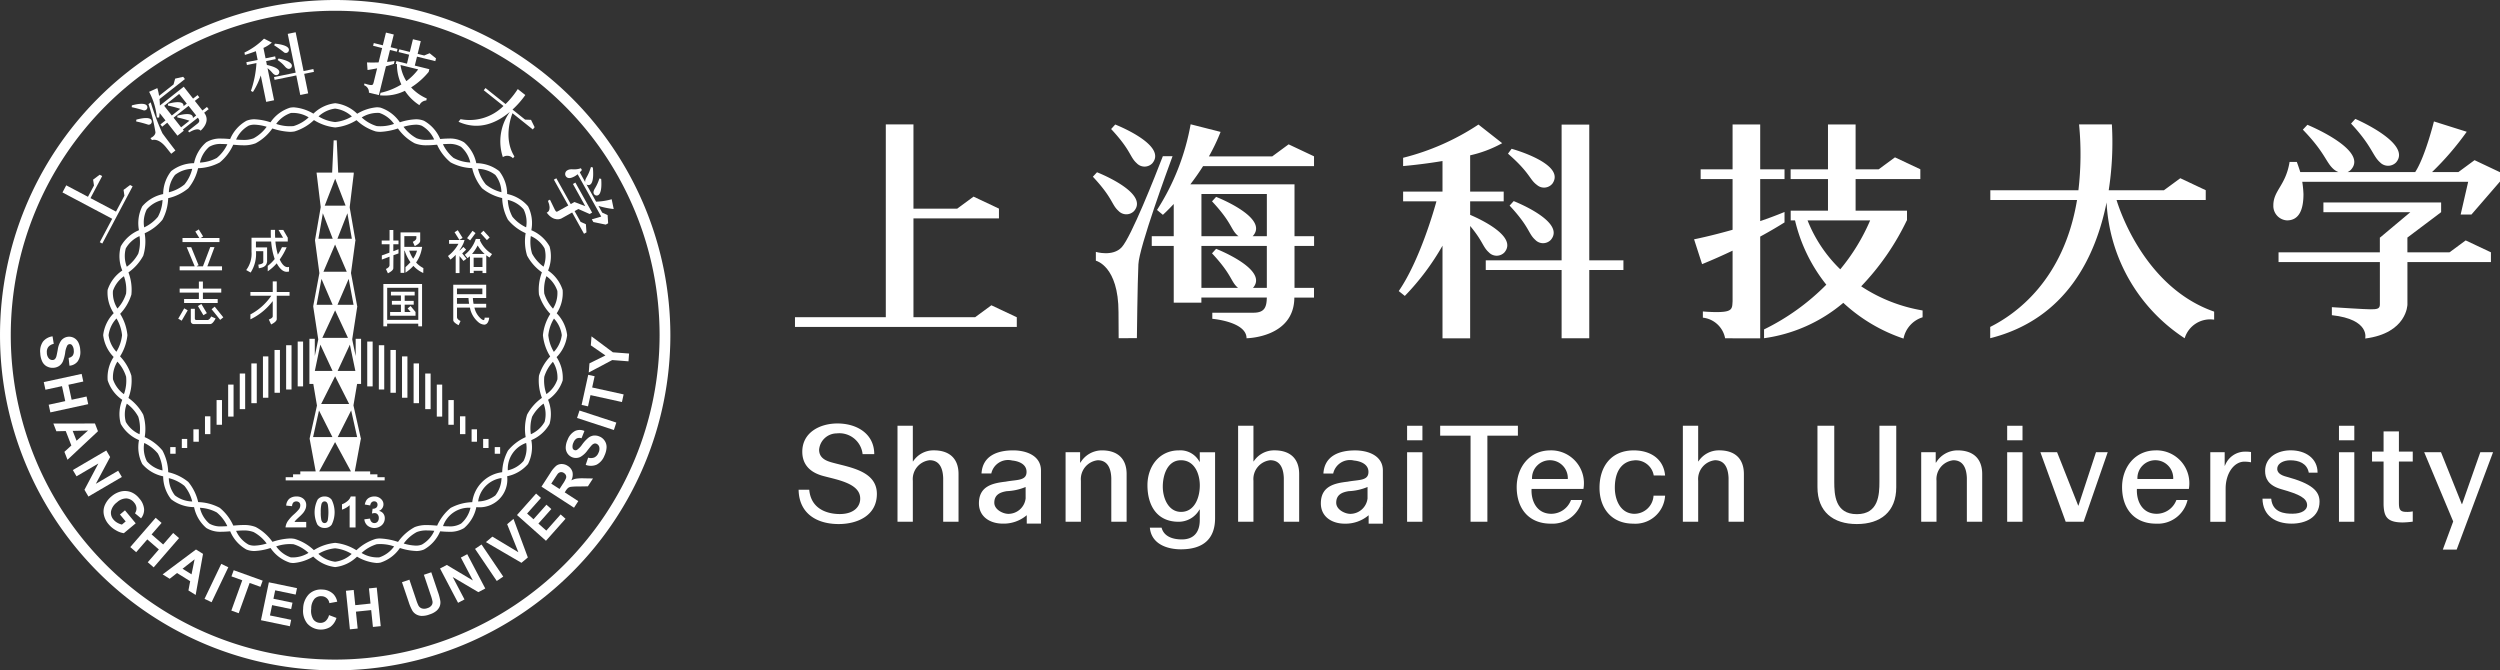 <svg id="logo_red" xmlns="http://www.w3.org/2000/svg" width="332.141" height="89.062" viewBox="0 0 332.141 89.062">
  <rect x="0" y="0" width="332.141" height="89.062" fill="#333333" stroke="none"/>
  <path id="路径_10742" data-name="路径 10742" d="M365.622,78.211l-3.372-1.589-2.16,1.589H351.9V65.078h11.359V63.786h-.006l.006-.005-3.378-1.593-2.172,1.6H351.9v-11.2h-3.674V78.211H336.159V79.5h29.47V78.211Z" transform="translate(-230.541 -36.065)" fill="#fff"/>
  <path id="路径_10743" data-name="路径 10743" d="M597.276,81.069h3.674V66.141c1.711,2.045,1.659,2.77,2.478,3.5a1.432,1.432,0,0,0,2.069.022c1.792-2.088-3.124-4.393-4.547-5V62.871h4.457V61.579H600.95V56.756a15.87,15.87,0,0,0,4.255-1.613l-3.151-2.476a32.282,32.282,0,0,1-10.01,4.415v1.1s2.389-.192,5.232-.67v4.063h-5.232v1.291h4.427c-.289,1.063-2.221,7.873-5.008,11.924l.809.645a33.04,33.04,0,0,0,5.005-6.673v12.3Z" transform="translate(-405.631 -36.12)" fill="#fff"/>
  <path id="路径_10744" data-name="路径 10744" d="M646.549,72V70.712h-4.538V52.68h-3.674V70.712H628.26V72h10.077v9.073h3.674V72Z" transform="translate(-430.867 -36.128)" fill="#fff"/>
  <path id="路径_10745" data-name="路径 10745" d="M641.507,67.723a1.432,1.432,0,0,0,2.057-.194c1.824-2.63-5.43-4.616-5.43-4.616l-.483.649c2.961,2.569,2.829,3.417,3.856,4.161" transform="translate(-437.307 -43.146)" fill="#fff"/>
  <path id="路径_10746" data-name="路径 10746" d="M638.888,85.03l-.544.6c2.674,2.864,2.456,3.7,3.4,4.541a1.431,1.431,0,0,0,2.068.021c2.087-2.424-4.923-5.16-4.923-5.16" transform="translate(-437.783 -58.314)" fill="#fff"/>
  <path id="路径_10747" data-name="路径 10747" d="M858.354,62.663H870.2V61.37h-.025l.025-.01-3.379-1.595-2.176,1.6h-7.336a41.436,41.436,0,0,0,.42-8.747h-4.358a40.952,40.952,0,0,1-.088,8.747H841.58v1.293H853.1c-1.774,10.719-8.213,15.2-11.534,16.864v1.5c10.177-2.566,14.042-10.971,15.46-18.041A22.882,22.882,0,0,0,867.4,81.03a3.537,3.537,0,0,1,3.916-2.47V77.49c-9.235-3.218-12.6-13.618-12.966-14.827" transform="translate(-577.153 -36.089)" fill="#fff"/>
  <path id="路径_10748" data-name="路径 10748" d="M991.394,58.1l-3.381-1.6-2.148,1.583h-3.5a38.612,38.612,0,0,0,4.61-5.356l-4.358-1.372s-1.169,4.723-2.49,6.728h-8.99a1.316,1.316,0,0,0,.479-.341c2.327-2.613-5.809-5.94-5.809-5.94l-.606.643c3,3.1,3.041,4.346,4.1,5.261a2.068,2.068,0,0,0,.634.377h-5.078c-.185-.619-.457-1.351-.457-1.351h-.966l-.03.2c-.543,2.976-2.122,3.626-2.122,5.569a1.922,1.922,0,0,0,1.811,2c1.632,0,2.19-1.465,2.19-3.481a13.508,13.508,0,0,0-.161-1.648h22.044l-1,4.353H987.6l3.764-4.353h.006v-.006l.028-.033V58.1Z" transform="translate(-659.253 -35.221)" fill="#fff"/>
  <path id="路径_10749" data-name="路径 10749" d="M997.982,56.029a1.488,1.488,0,0,0,2.152.025c2.167-2.527-5.418-5.781-5.418-5.781l-.568.623c2.784,2.976,2.851,4.256,3.834,5.133" transform="translate(-681.797 -34.478)" fill="#fff"/>
  <path id="路径_10750" data-name="路径 10750" d="M980.614,99.164V93.517h11.094V92.238h.025l-3.377-1.593L986.2,92.228h-5.589V90.265l4.481-3.373V85.6h-15.64v1.293H981l-4.019,3.37h-.03v1.967H963.491v1.289h13.462v5.647c0,.591-.416.631-1.263.631-.759,0-4.358-.237-5.115-.284v1.065c5.125.561,4.428,3.1,4.428,3.1,5.572-.713,5.611-4.51,5.611-4.51" transform="translate(-660.772 -58.704)" fill="#fff"/>
  <path id="路径_10751" data-name="路径 10751" d="M728.363,65.633V64.248c-1.083.448-2.17.851-3.232,1.214v-5.59h3.232V58.578h-3.232V52.617h-3.67v5.961h-4.242v1.294h4.242v6.74c-2.974.848-5.115,1.268-5.115,1.268l1.064,3.3c1.471-.6,2.823-1.21,4.052-1.792v7.02l-.015-.318c0,1.078-.08,1.458-2.139,1.458-.93,0-1.794-.084-1.794-.084v.824a3.385,3.385,0,0,1,2.955,2.736h.992v.01h3.67V67.517c1.5-.813,2.594-1.481,3.232-1.884" transform="translate(-491.277 -36.085)" fill="#fff"/>
  <path id="路径_10752" data-name="路径 10752" d="M767,77.331a21.106,21.106,0,0,1-8.159-3.207,33.611,33.611,0,0,0,6.062-8.76h.025V64.071H758.1v-4.2h8.6V58.579h.009l-3.379-1.59-2.165,1.59H758.1V52.617H754.43v5.962h-4.961v1.294h4.961v4.2h-4.953v1.293h.574a21.6,21.6,0,0,0,4.157,8.54,30.373,30.373,0,0,1-8.271,5.945v1.167a20.657,20.657,0,0,0,10.529-4.7,22.077,22.077,0,0,0,8,4.749A3.693,3.693,0,0,1,767,78.24v-.909ZM751.715,65.364h8.319a26.5,26.5,0,0,1-3.972,6.5,18.489,18.489,0,0,1-4.347-6.5" transform="translate(-511.571 -36.085)" fill="#fff"/>
  <path id="路径_10753" data-name="路径 10753" d="M506,60.535H492.162c.558-.731,1.135-1.539,1.693-2.422h14.737V56.82h-.013l.015-.007-3.376-1.592-2.167,1.592.017.007h-8.441a25.165,25.165,0,0,0,1.552-3.252L492.2,52.557a31.138,31.138,0,0,1-4.467,11.383l.779.645s.582-.52,1.442-1.44v4.276h-2.92v1.294h2.92v7.545h3.673v-.682h8.695c-.03,1.244-.274,2.012-1.778,2.012h-5.465V78.4s4.549.375,4.549,2.583c0,0,6.321-.06,6.35-5.4h2.611V74.288H506V68.716h2.6V67.422H506V60.535Zm-3.676,13.753h-1.849c.009-.009.02-.017.03-.027,2.091-2.426-4.922-5.16-4.922-5.16l-.544.6c2.674,2.863,2.454,3.7,3.4,4.539.021.02.047.034.068.052h-4.875V68.716h8.691v5.572Zm0-6.866h-1.889c.023-.022.049-.042.071-.067,2.091-2.426-4.922-5.156-4.922-5.156l-.544.593c2.674,2.863,2.454,3.7,3.4,4.539.039.035.081.059.122.091h-4.928v-5.6h8.691v5.6Z" transform="translate(-334.016 -36.044)" fill="#fff"/>
  <path id="路径_10754" data-name="路径 10754" d="M473.239,57.791a1.432,1.432,0,0,0,2.067.023c2.091-2.428-4.92-5.161-4.92-5.161l-.545.6c2.672,2.866,2.456,3.694,3.4,4.54" transform="translate(-322.221 -36.11)" fill="#fff"/>
  <path id="路径_10755" data-name="路径 10755" d="M465.525,77.973a1.43,1.43,0,0,0,2.068.024c2.09-2.428-4.92-5.155-4.92-5.155l-.549.592c2.678,2.864,2.458,3.694,3.4,4.539" transform="translate(-316.929 -49.956)" fill="#fff"/>
  <path id="路径_10756" data-name="路径 10756" d="M472.287,66.065c-1.024,2.657-4.2,10.712-5.464,12.093-1.189,1.289-3.433.616-3.433.616v1.172s3.009.679,3.009,6.84c0,1.984.02,3.457.02,3.457l2.422-.014s.081-7.353.2-9.812c.111-2.3,3.926-12.7,4.537-14.354h-1.293Z" transform="translate(-317.798 -45.308)" fill="#fff"/>
  <path id="路径_10757" data-name="路径 10757" d="M341.956,184.191c-.909-.268-1.518-.729-1.518-1.643a2.364,2.364,0,0,1,2.339-2.165,3.106,3.106,0,0,1,3.439,2.754h1.547c0-2.663-2.248-4.072-4.9-4.072-2.3,0-4.66,1.18-4.66,3.754,0,1.321.626,2.661,2.821,3.233,1.769.481,4.649.947,4.859,2.761.139,1.184-.722,2.286-2.7,2.286-1.625,0-3.827-.641-4.055-3.227h-1.413c.053,3.161,2.412,4.556,5.325,4.556,2.517,0,5.073-1.146,5.073-4,0-3.163-3.837-3.549-6.164-4.236" transform="translate(-231.614 -122.805)" fill="#fff"/>
  <path id="路径_10758" data-name="路径 10758" d="M959.832,193.91c-.668-.18-1.292-.525-1.155-1.214.122-.6.888-.954,1.707-.954,1.134,0,2.231.384,2.468,1.646h1.167c0-1.94-1.639-2.972-3.57-2.972-1.678,0-3.4.861-3.4,2.736,0,.925.349,1.923,2.167,2.433,2.376.673,3.414,1.176,3.414,2.132,0,.6-.664,1.122-1.945,1.122-.979,0-2.663-.115-2.827-2H956.7c.039,2.3,1.757,3.319,3.881,3.319,1.833,0,3.7-.834,3.7-2.919,0-1.413-1.013-2.405-4.447-3.33" transform="translate(-656.115 -130.589)" fill="#fff"/>
  <path id="路径_10759" data-name="路径 10759" d="M384.353,183.3a3.235,3.235,0,0,0-2.769,1.464h-.036v-4.735h-2.036v12.755h2.036v-5.447a2.52,2.52,0,0,1,2.233-2.725c1.218,0,1.751.92,1.8,2.367v5.805h2.039v-6.34c0-2.092-1.251-3.144-3.27-3.144" transform="translate(-260.273 -123.468)" fill="#fff"/>
  <path id="路径_10760" data-name="路径 10760" d="M716.437,183.3a3.239,3.239,0,0,0-2.769,1.464h-.035v-4.735H711.6v12.755h2.035v-5.447a2.521,2.521,0,0,1,2.232-2.725c1.214,0,1.749.92,1.805,2.367v5.805h2.036v-6.34c0-2.092-1.251-3.144-3.269-3.144" transform="translate(-488.021 -123.468)" fill="#fff"/>
  <path id="路径_10761" data-name="路径 10761" d="M528.383,183.3a3.236,3.236,0,0,0-2.771,1.464h-.035v-4.735H523.54v12.755h2.037v-5.447a2.519,2.519,0,0,1,2.23-2.725c1.22,0,1.753.92,1.805,2.367v5.805h2.039v-6.34c0-2.092-1.252-3.144-3.268-3.144" transform="translate(-359.049 -123.468)" fill="#fff"/>
  <path id="路径_10762" data-name="路径 10762" d="M455.423,190.443a3.329,3.329,0,0,0-2.875,1.643l-.036-.036v-1.36h-1.929v9.238h2.036V194.48a2.52,2.52,0,0,1,2.232-2.725c1.216,0,1.752.92,1.806,2.367v5.805h2.036v-6.34c0-2.092-1.251-3.144-3.27-3.144" transform="translate(-309.014 -130.608)" fill="#fff"/>
  <path id="路径_10763" data-name="路径 10763" d="M817.228,190.443a3.339,3.339,0,0,0-2.879,1.643l-.034-.036v-1.36h-1.928v9.238h2.032V194.48a2.523,2.523,0,0,1,2.234-2.725c1.214,0,1.751.92,1.8,2.367v5.805h2.038v-6.34c0-2.092-1.249-3.144-3.267-3.144" transform="translate(-557.143 -130.608)" fill="#fff"/>
  <path id="路径_10764" data-name="路径 10764" d="M492.156,191.961h-.037a2.874,2.874,0,0,0-2.735-1.518c-2.625,0-4.18,2.145-4.18,4.629,0,2.642,1.217,4.855,4.144,4.855a3.162,3.162,0,0,0,2.77-1.628h.037v1.414c0,1.518-.731,2.561-2.379,2.561-1.212,0-2.389-.384-2.693-1.563h-1.559c.2,2.164,2.269,2.877,4.129,2.877,2.929,0,4.536-1.355,4.536-4.144V190.69h-2.034Zm-2.485,6.655c-1.7,0-2.43-1.848-2.43-3.351,0-1.535.613-3.511,2.419-3.511,1.77,0,2.5,1.761,2.5,3.35s-.681,3.511-2.485,3.511" transform="translate(-332.758 -130.608)" fill="#fff"/>
  <rect id="矩形_3149" data-name="矩形 3149" width="2.036" height="9.236" transform="translate(186.942 60.083)" fill="#fff"/>
  <rect id="矩形_3150" data-name="矩形 3150" width="2.036" height="1.929" transform="translate(186.942 56.565)" fill="#fff"/>
  <path id="路径_10765" data-name="路径 10765" d="M619.309,180.033H608.982v1.314h4.037v11.44h2.235v-11.44h4.055Z" transform="translate(-417.646 -123.468)" fill="#fff"/>
  <path id="路径_10766" data-name="路径 10766" d="M645.8,190.447c-2.751,0-4.466,2.25-4.466,4.876,0,2.857,1.609,4.858,4.522,4.858a4.043,4.043,0,0,0,4.177-3.144h-1.483a2.809,2.809,0,0,1-2.694,1.833c-1.969-.057-2.626-1.861-2.547-3.3H650.2a4.363,4.363,0,0,0-4.4-5.127m-2.428,3.809a2.379,2.379,0,1,1,4.752,0Z" transform="translate(-439.831 -130.61)" fill="#fff"/>
  <path id="路径_10767" data-name="路径 10767" d="M901.8,190.447c-2.754,0-4.468,2.25-4.468,4.876,0,2.857,1.61,4.858,4.52,4.858a4.045,4.045,0,0,0,4.177-3.144H904.55a2.81,2.81,0,0,1-2.7,1.833c-1.967-.057-2.625-1.861-2.546-3.3h6.9a4.366,4.366,0,0,0-4.4-5.127m-2.432,3.809a2.38,2.38,0,1,1,4.754,0Z" transform="translate(-615.401 -130.61)" fill="#fff"/>
  <path id="路径_10768" data-name="路径 10768" d="M680.908,191.774a2.418,2.418,0,0,1,2.656,2l1.51.01c-.2-2.268-2.018-3.34-4.16-3.34-3.038,0-4.554,2.18-4.554,4.966,0,2.712,1.587,4.768,4.484,4.768a3.959,3.959,0,0,0,4.231-3.714h-1.538a2.55,2.55,0,0,1-2.693,2.4c-1.764-.124-2.448-1.916-2.448-3.45,0-2.786,1.461-3.557,2.513-3.635" transform="translate(-463.855 -130.607)" fill="#fff"/>
  <path id="路径_10769" data-name="路径 10769" d="M776.751,187.463c0,1.717-.106,4.315-3,4.315s-3-2.6-3-4.315v-7.43h-2.232V188.2c0,3.269,2.089,4.892,5.231,4.892s5.236-1.623,5.236-4.892v-8.167h-2.234Z" transform="translate(-527.057 -123.468)" fill="#fff"/>
  <rect id="矩形_3151" data-name="矩形 3151" width="2.037" height="1.929" transform="translate(266.666 56.565)" fill="#fff"/>
  <rect id="矩形_3152" data-name="矩形 3152" width="2.037" height="9.236" transform="translate(266.666 60.083)" fill="#fff"/>
  <path id="路径_10770" data-name="路径 10770" d="M867.833,198.321H867.8l-2.808-7.1h-2.218l3.363,9.238h2.384l3.2-9.238h-1.557Z" transform="translate(-591.697 -131.145)" fill="#fff"/>
  <path id="路径_10771" data-name="路径 10771" d="M936.573,192.85h-.035v-1.791h-1.911V200.3h2.038v-4.4c0-2.055,1.122-3.589,2.5-3.589a4.862,4.862,0,0,1,.874.086v-1.366a5.017,5.017,0,0,0-.766-.05,2.856,2.856,0,0,0-2.7,1.867" transform="translate(-640.976 -130.978)" fill="#fff"/>
  <rect id="矩形_3153" data-name="矩形 3153" width="2.038" height="9.236" transform="translate(310.747 60.083)" fill="#fff"/>
  <rect id="矩形_3154" data-name="矩形 3154" width="2.038" height="1.929" transform="translate(310.747 56.565)" fill="#fff"/>
  <path id="路径_10772" data-name="路径 10772" d="M1006.6,182.421h-2.038v2.687h-1.533v1.316h1.533v5.733c.056,1.536.412,2.36,2.555,2.36a11.128,11.128,0,0,0,1.322-.108v-1.364a3.587,3.587,0,0,1-.858.069c-.908,0-.981-.427-.981-1.267v-5.423h1.839v-1.316H1006.6v-2.687Z" transform="translate(-687.889 -125.106)" fill="#fff"/>
  <path id="路径_10773" data-name="路径 10773" d="M422.2,197.926c0-.018,0-.034,0-.052v-4.753c0-1.951-1.9-2.678-3.7-2.678-2.056,0-4.057.694-4.2,3.071h1.3a2.278,2.278,0,0,1,2.771-1.725c.8.077,1.911.44,1.911,1.509,0,1.216-1.286,1.018-2.769,1.3-1.714.2-3.556.576-3.556,2.882,0,1.8,1.5,2.694,3.163,2.694a4.723,4.723,0,0,0,3.19-1.119v1.119H422.2v-1.543h0v-.709Zm-2.039-1.1a2.313,2.313,0,0,1-2.287,2.051c-.716,0-1.875-.553-1.875-1.481,0-1.072.786-1.395,1.66-1.534a7.286,7.286,0,0,0,2.5-.555Z" transform="translate(-283.899 -130.608)" fill="#fff"/>
  <path id="路径_10774" data-name="路径 10774" d="M566.782,197.926v-4.8c0-1.951-1.893-2.678-3.7-2.678-2.057,0-4.056.694-4.2,3.071h1.3a2.279,2.279,0,0,1,2.771-1.725c.8.077,1.913.44,1.913,1.509,0,1.216-1.287,1.018-2.771,1.3-1.712.2-3.553.576-3.553,2.882,0,1.8,1.5,2.694,3.157,2.694a4.721,4.721,0,0,0,3.192-1.119v1.119h1.888v-1.543h0v-.709Zm-2.037-1.1a2.314,2.314,0,0,1-2.288,2.051c-.714,0-1.874-.553-1.874-1.481,0-1.072.787-1.395,1.662-1.534a7.265,7.265,0,0,0,2.5-.555v1.518Z" transform="translate(-383.058 -130.608)" fill="#fff"/>
  <path id="路径_10775" data-name="路径 10775" d="M1030.115,198.127h-.037l-2.764-6.9h-2.232l3.853,9.2-1.378,3.735h1.84c.109-.256,4.834-12.938,4.834-12.938h-1.693Z" transform="translate(-703.012 -131.147)" fill="#fff"/>
  <path id="路径_10776" data-name="路径 10776" d="M44.531,0A44.531,44.531,0,1,0,89.063,44.53,44.582,44.582,0,0,0,44.531,0m0,87.631a43.1,43.1,0,1,1,43.1-43.1,43.147,43.147,0,0,1-43.1,43.1" fill="#fff"/>
  <path id="路径_10777" data-name="路径 10777" d="M249.321,142.23l-.091,1.194,1.941,1.341-2.123,1.052-.094,1.216,3.119-1.654,2.161.167.079-1.033-2.155-.164Z" transform="translate(-170.735 -97.543)" fill="#fff"/>
  <path id="路径_10778" data-name="路径 10778" d="M247.66,158.682l-.85-.188-.879,4,.851.189.33-1.493,4.178.919.222-1.014-4.178-.919Z" transform="translate(-168.661 -108.697)" fill="#fff"/>
  <path id="路径_10779" data-name="路径 10779" d="M244.009,174.574l4.894,1.6.324-.987-4.893-1.6Z" transform="translate(-167.344 -119.045)" fill="#fff"/>
  <path id="路径_10780" data-name="路径 10780" d="M243.764,182.709a1.541,1.541,0,0,0-.832-.149,1.441,1.441,0,0,0-.711.306,4.9,4.9,0,0,0-.8.87,2.757,2.757,0,0,1-.706.732.4.4,0,0,1-.349.011.375.375,0,0,1-.223-.282,1.18,1.18,0,0,1,.122-.724,1.05,1.05,0,0,1,.427-.53.883.883,0,0,1,.639-.026l.384-.968a1.5,1.5,0,0,0-1.245,0,2.186,2.186,0,0,0-.986,1.157,2.584,2.584,0,0,0-.253,1,1.386,1.386,0,0,0,.212.8,1.35,1.35,0,0,0,1.718.5,2.84,2.84,0,0,0,.948-.862q.412-.525.545-.667a.88.88,0,0,1,.357-.25.467.467,0,0,1,.327.031.638.638,0,0,1,.35.437,1.168,1.168,0,0,1-.118.778,1.123,1.123,0,0,1-.528.588,1.222,1.222,0,0,1-.834.031l-.325.962a1.963,1.963,0,0,0,1.457-.03,2.254,2.254,0,0,0,1.028-1.185,2.92,2.92,0,0,0,.288-1.1,1.48,1.48,0,0,0-.239-.87,1.515,1.515,0,0,0-.657-.567" transform="translate(-164.069 -124.692)" fill="#fff"/>
  <path id="路径_10781" data-name="路径 10781" d="M233.591,198.154a2.468,2.468,0,0,0-.667.232,1.642,1.642,0,0,0,.156-1.113,1.371,1.371,0,0,0-.62-.806,1.469,1.469,0,0,0-.8-.253,1.179,1.179,0,0,0-.738.234,3.776,3.776,0,0,0-.77.932l-1.189,1.838,4.322,2.8.565-.872-1.8-1.167.115-.178a1.712,1.712,0,0,1,.333-.408.8.8,0,0,1,.351-.147,6.9,6.9,0,0,1,.932-.047l1.349-.023.676-1.043-1.185-.019a5.925,5.925,0,0,0-1.022.042m-1.365-.09a3.909,3.909,0,0,1-.455.818l-.418.645-1.1-.709.442-.682c.229-.352.371-.562.427-.628a.643.643,0,0,1,.381-.218.614.614,0,0,1,.429.112.689.689,0,0,1,.268.3.571.571,0,0,1,.023.364" transform="translate(-157.023 -134.565)" fill="#fff"/>
  <path id="路径_10782" data-name="路径 10782" d="M222.506,213.628l-1.048-.933,1.717-1.932-.649-.576-1.716,1.933-.853-.758,1.845-2.077-.651-.578-2.536,2.853,3.848,3.421,2.6-2.926-.649-.576Z" transform="translate(-149.928 -143.133)" fill="#fff"/>
  <path id="路径_10783" data-name="路径 10783" d="M208.291,220.107l1.491,3.727-3.453-2.076-.861.725,4.723,2.755.849-.714-1.906-5.126Z" transform="translate(-140.912 -150.464)" fill="#fff"/>
  <rect id="矩形_3155" data-name="矩形 3155" width="5.15" height="1.04" transform="translate(65.998 77.188) rotate(-124.071)" fill="#fff"/>
  <path id="路径_10784" data-name="路径 10784" d="M188.843,234.8l1.6,3.044-3.465-2.064-.9.471,2.394,4.559.855-.449-1.562-2.974,3.4,2.007.922-.485-2.393-4.559Z" transform="translate(-127.616 -160.723)" fill="#fff"/>
  <path id="路径_10785" data-name="路径 10785" d="M173.873,241.986l-.984.333.91,2.7a5.772,5.772,0,0,1,.237.844.713.713,0,0,1-.115.506,1.04,1.04,0,0,1-.574.384,1.109,1.109,0,0,1-.712.039.827.827,0,0,1-.464-.379,5.649,5.649,0,0,1-.311-.8l-.893-2.642-.986.333.88,2.6a6.274,6.274,0,0,0,.513,1.206,1.442,1.442,0,0,0,.458.448,1.6,1.6,0,0,0,.714.225,2.818,2.818,0,0,0,1.113-.2,2.614,2.614,0,0,0,.889-.465,1.585,1.585,0,0,0,.44-.59,1.465,1.465,0,0,0,.089-.713,7.156,7.156,0,0,0-.341-1.269Z" transform="translate(-116.575 -165.956)" fill="#fff"/>
  <path id="路径_10786" data-name="路径 10786" d="M149.338,248.573l.208,2.016-2.027.209-.207-2.016-1.033.106.527,5.123,1.033-.106-.231-2.242,2.027-.208.23,2.24,1.036-.106-.527-5.123Z" transform="translate(-100.32 -170.4)" fill="#fff"/>
  <path id="路径_10787" data-name="路径 10787" d="M129.666,250.527a1.176,1.176,0,0,1,.95-.361,1.061,1.061,0,0,1,1.037.922l1.042-.19a2.055,2.055,0,0,0-.476-.976,2.148,2.148,0,0,0-1.5-.639,2.277,2.277,0,0,0-1.783.617,2.814,2.814,0,0,0-.768,1.956,2.674,2.674,0,0,0,.555,1.95,2.427,2.427,0,0,0,3.034.456,2.26,2.26,0,0,0,.837-1.211l-.989-.373a1.54,1.54,0,0,1-.472.807,1.043,1.043,0,0,1-.727.223,1.135,1.135,0,0,1-.888-.462,2.154,2.154,0,0,1-.277-1.408,2.013,2.013,0,0,1,.427-1.311" transform="translate(-87.893 -170.957)" fill="#fff"/>
  <path id="路径_10788" data-name="路径 10788" d="M110.349,251.256l3.835.8.176-.849-2.816-.585.285-1.371,2.531.526.177-.85-2.531-.524.232-1.119,2.72.565.178-.853-3.737-.777Z" transform="translate(-75.678 -168.856)" fill="#fff"/>
  <path id="路径_10789" data-name="路径 10789" d="M98.145,241.1l-.3.821,1.438.518-1.452,4.024.979.352,1.451-4.023,1.434.517.3-.821Z" transform="translate(-67.096 -165.345)" fill="#fff"/>
  <rect id="矩形_3156" data-name="矩形 3156" width="1.039" height="5.15" transform="translate(28.11 80.01) rotate(-154.432)" fill="#fff"/>
  <path id="路径_10790" data-name="路径 10790" d="M68.774,235.667l.936.585.978-.767,1.746,1.089L72.2,237.8l.96.6.979-5.459-.935-.583Zm3.838-.006-1.193-.744,1.6-1.251Z" transform="translate(-47.166 -159.356)" fill="#fff"/>
  <path id="路径_10791" data-name="路径 10791" d="M60.785,220.966l-1.33,1.532-1.537-1.336,1.329-1.53-.787-.681-3.375,3.89.786.681,1.475-1.7,1.539,1.335-1.476,1.7.786.681,3.373-3.888Z" transform="translate(-37.779 -150.159)" fill="#fff"/>
  <path id="路径_10792" data-name="路径 10792" d="M46.642,210.185l-.667.556.763.916-.5.419a2.251,2.251,0,0,1-.6-.235,1.817,1.817,0,0,1-.517-.422,1.357,1.357,0,0,1-.33-1.114,2.012,2.012,0,0,1,.8-1.192,1.825,1.825,0,0,1,1.242-.512,1.422,1.422,0,0,1,1.027.556,1.232,1.232,0,0,1,.309.718,1.085,1.085,0,0,1-.2.7l.808.67A1.805,1.805,0,0,0,49.183,210a2.449,2.449,0,0,0-.648-1.408,2.648,2.648,0,0,0-.986-.784,2.275,2.275,0,0,0-1.367-.147,2.982,2.982,0,0,0-1.315.655A3.11,3.11,0,0,0,44,209.423a2.15,2.15,0,0,0-.168,1.314,2.826,2.826,0,0,0,.639,1.3,3.432,3.432,0,0,0,.989.811,2.81,2.81,0,0,0,1.033.373l1.577-1.313Z" transform="translate(-30.039 -142.383)" fill="#fff"/>
  <path id="路径_10793" data-name="路径 10793" d="M36.825,193.174l-2.967,1.74,1.9-3.557-.511-.873-4.443,2.6.489.833,2.9-1.7-1.846,3.489.527.9,4.443-2.6Z" transform="translate(-21.126 -130.636)" fill="#fff"/>
  <path id="路径_10794" data-name="路径 10794" d="M28.09,179.072l-5.527.006.4,1.026,1.245-.028.747,1.918-.924.844.41,1.054L28.49,180.1Zm-2.446,2.293-.511-1.309,2.034-.047Z" transform="translate(-15.474 -122.809)" fill="#fff"/>
  <path id="路径_10795" data-name="路径 10795" d="M24.192,161.1l-1.981.431-.43-1.99,1.979-.431-.221-1.015-5.031,1.092.221,1.014,2.2-.477.433,1.989-2.2.479.221,1.018,5.031-1.093Z" transform="translate(-12.693 -108.422)" fill="#fff"/>
  <path id="路径_10796" data-name="路径 10796" d="M17.883,146.19a1.507,1.507,0,0,0,.843.194,1.536,1.536,0,0,0,.806-.255,1.461,1.461,0,0,0,.487-.6,5.093,5.093,0,0,0,.3-1.145,2.71,2.71,0,0,1,.285-.972.4.4,0,0,1,.3-.174.369.369,0,0,1,.329.147,1.18,1.18,0,0,1,.229.695,1.037,1.037,0,0,1-.133.668.9.9,0,0,1-.551.32l.109,1.037a1.509,1.509,0,0,0,1.1-.585,2.166,2.166,0,0,0,.334-1.482,2.564,2.564,0,0,0-.241-1,1.411,1.411,0,0,0-.56-.61,1.354,1.354,0,0,0-1.754.362,2.8,2.8,0,0,0-.435,1.2c-.082.44-.139.724-.174.847a.864.864,0,0,1-.2.387.475.475,0,0,1-.3.126.632.632,0,0,1-.513-.224,1.145,1.145,0,0,1-.258-.741,1.118,1.118,0,0,1,.191-.767,1.239,1.239,0,0,1,.725-.416l-.161-1a1.964,1.964,0,0,0-1.275.707,2.232,2.232,0,0,0-.357,1.524,2.891,2.891,0,0,0,.256,1.106,1.479,1.479,0,0,0,.617.66" transform="translate(-11.66 -97.518)" fill="#fff"/>
  <rect id="矩形_3157" data-name="矩形 3157" width="0.717" height="4.732" transform="translate(31.854 49.625)" fill="#fff"/>
  <rect id="矩形_3158" data-name="矩形 3158" width="0.719" height="5.281" transform="translate(33.394 48.284)" fill="#fff"/>
  <rect id="矩形_3159" data-name="矩形 3159" width="0.718" height="5.686" transform="translate(36.472 46.496)" fill="#fff"/>
  <rect id="矩形_3160" data-name="矩形 3160" width="0.718" height="5.492" transform="translate(34.934 47.351)" fill="#fff"/>
  <rect id="矩形_3161" data-name="矩形 3161" width="0.717" height="5.881" transform="translate(38.014 45.866)" fill="#fff"/>
  <rect id="矩形_3162" data-name="矩形 3162" width="0.717" height="5.958" transform="translate(39.55 45.377)" fill="#fff"/>
  <rect id="矩形_3163" data-name="矩形 3163" width="0.718" height="4.251" transform="translate(30.312 51.095)" fill="#fff"/>
  <rect id="矩形_3164" data-name="矩形 3164" width="0.717" height="3.283" transform="translate(28.775 53.151)" fill="#fff"/>
  <rect id="矩形_3165" data-name="矩形 3165" width="0.718" height="2.368" transform="translate(27.233 55.31)" fill="#fff"/>
  <rect id="矩形_3166" data-name="矩形 3166" width="0.718" height="1.648" transform="translate(25.694 57.038)" fill="#fff"/>
  <rect id="矩形_3167" data-name="矩形 3167" width="0.717" height="1.203" transform="translate(24.155 58.315)" fill="#fff"/>
  <rect id="矩形_3168" data-name="矩形 3168" width="0.717" height="0.885" transform="translate(22.616 59.399)" fill="#fff"/>
  <rect id="矩形_3169" data-name="矩形 3169" width="0.717" height="4.732" transform="translate(56.493 49.625)" fill="#fff"/>
  <rect id="矩形_3170" data-name="矩形 3170" width="0.718" height="5.282" transform="translate(54.95 48.283)" fill="#fff"/>
  <rect id="矩形_3171" data-name="矩形 3171" width="0.717" height="5.686" transform="translate(51.874 46.496)" fill="#fff"/>
  <rect id="矩形_3172" data-name="矩形 3172" width="0.718" height="5.492" transform="translate(53.411 47.351)" fill="#fff"/>
  <rect id="矩形_3173" data-name="矩形 3173" width="0.717" height="5.881" transform="translate(50.331 45.866)" fill="#fff"/>
  <rect id="矩形_3174" data-name="矩形 3174" width="0.718" height="5.958" transform="translate(48.79 45.377)" fill="#fff"/>
  <rect id="矩形_3175" data-name="矩形 3175" width="0.718" height="4.251" transform="translate(58.031 51.097)" fill="#fff"/>
  <rect id="矩形_3176" data-name="矩形 3176" width="0.717" height="3.283" transform="translate(59.57 53.151)" fill="#fff"/>
  <rect id="矩形_3177" data-name="矩形 3177" width="0.717" height="2.368" transform="translate(61.112 55.31)" fill="#fff"/>
  <rect id="矩形_3178" data-name="矩形 3178" width="0.717" height="1.648" transform="translate(62.654 57.038)" fill="#fff"/>
  <rect id="矩形_3179" data-name="矩形 3179" width="0.717" height="1.203" transform="translate(64.189 58.315)" fill="#fff"/>
  <rect id="矩形_3180" data-name="矩形 3180" width="0.717" height="0.885" transform="translate(65.729 59.399)" fill="#fff"/>
  <path id="路径_10797" data-name="路径 10797" d="M122.549,212.652a5.057,5.057,0,0,0,.515-.519,2.2,2.2,0,0,0,.314-.526,1.425,1.425,0,0,0,.1-.526,1.068,1.068,0,0,0-.347-.813,1.329,1.329,0,0,0-.954-.327,1.468,1.468,0,0,0-.921.281,1.281,1.281,0,0,0-.439.931l.782.076a.752.752,0,0,1,.168-.489.6.6,0,0,1,.781-.006.535.535,0,0,1,.141.4.866.866,0,0,1-.162.482,5.638,5.638,0,0,1-.65.671,5.062,5.062,0,0,0-.884.982,1.894,1.894,0,0,0-.268.783h2.753v-.729h-1.56a1.275,1.275,0,0,1,.161-.217c.066-.075.223-.224.471-.455" transform="translate(-82.794 -143.98)" fill="#fff"/>
  <path id="路径_10798" data-name="路径 10798" d="M134.365,209.941a1.113,1.113,0,0,0-.929.418,3.753,3.753,0,0,0-.035,3.307,1.165,1.165,0,0,0,.964.458,1.12,1.12,0,0,0,.928-.418,3.695,3.695,0,0,0,0-3.343,1.113,1.113,0,0,0-.931-.422m.427,3.115a.608.608,0,0,1-.173.326.384.384,0,0,1-.254.09.389.389,0,0,1-.255-.088.7.7,0,0,1-.183-.361,4.541,4.541,0,0,1-.072-.991,4.472,4.472,0,0,1,.08-1.025.6.6,0,0,1,.174-.323.4.4,0,0,1,.507,0,.7.7,0,0,1,.184.359,6.606,6.606,0,0,1-.009,2.012" transform="translate(-91.237 -143.98)" fill="#fff"/>
  <path id="路径_10799" data-name="路径 10799" d="M145.284,210.594a2.258,2.258,0,0,1-.67.381v.714a2.687,2.687,0,0,0,1.015-.595v2.958h.787V209.94h-.637a1.439,1.439,0,0,1-.495.654" transform="translate(-99.178 -143.979)" fill="#fff"/>
  <path id="路径_10800" data-name="路径 10800" d="M156.028,211.85a.937.937,0,0,0,.3-1.545,1.222,1.222,0,0,0-.928-.369,1.435,1.435,0,0,0-.612.128,1.053,1.053,0,0,0-.423.347,1.626,1.626,0,0,0-.229.594l.724.124a.667.667,0,0,1,.173-.409.483.483,0,0,1,.346-.138.438.438,0,0,1,.325.122.444.444,0,0,1,.122.331.5.5,0,0,1-.167.389.679.679,0,0,1-.487.139l-.085.64a1.374,1.374,0,0,1,.361-.059.5.5,0,0,1,.388.174.668.668,0,0,1,.159.47.714.714,0,0,1-.165.5.533.533,0,0,1-.411.183.541.541,0,0,1-.386-.152.735.735,0,0,1-.2-.446l-.759.1a1.26,1.26,0,0,0,.423.836,1.477,1.477,0,0,0,1.9-.061,1.231,1.231,0,0,0,.395-.921,1,1,0,0,0-.209-.635.946.946,0,0,0-.566-.336" transform="translate(-105.67 -143.977)" fill="#fff"/>
  <path id="路径_10801" data-name="路径 10801" d="M133.952,104.091h-.963v-.382h-.964v-.386h-2.042l.789-4.255a.21.21,0,0,0,.025-.1.2.2,0,0,0-.03-.109l-.955-4.272s0,0,0,0a.226.226,0,0,0-.008-.037l.484-2.846h.529v-6H130.1V88l-.455-2.177a.238.238,0,0,0,.007-.032c0-.012-.01-.019-.012-.029l.665-4.313a.244.244,0,0,0,.009-.051.2.2,0,0,0-.013-.049c0-.006,0-.011-.005-.017a.2.2,0,0,0-.009-.037l-.811-4.329s0,0,0,0l.577-4.258a.222.222,0,0,0,.02-.089.209.209,0,0,0-.025-.1l-.743-4.27a.2.2,0,0,0,.006-.023c0-.007-.006-.01-.006-.014l.53-4.352.012-.241h-2.068l-.194-4.286h-.41l-.2,4.286H124.9l.556,4.585-.758,4.379a.089.089,0,0,0,0,.022.225.225,0,0,0,0,.044l.581,4.327-.816,4.364a.064.064,0,0,0,0,.013l0,.009a.071.071,0,0,0,0,.013.181.181,0,0,0,0,.06l.666,4.354-.459,2.2V85.7h-.717v6h.518l.485,2.864a.086.086,0,0,0,0,.017l-.969,4.341a.159.159,0,0,0,0,.039.311.311,0,0,0,0,.045l.8,4.314h-2.045v.386h-.962v.382H120.8v.43h13.152v-.429Zm-6.583-13.41,1.867,3.689H125.51Zm0-8.757,1.708,3.658h-3.409Zm1.394-13.912H125.99l1.387-3.582Zm-1.4,5.166,1.552,3.62h-3.1Zm0,26.247,2.111,3.9h-4.224Zm.351-.667.62-1.231,1.167-2.309.792,3.54Zm-.012-8.781,1.628-3.5.73,3.5Zm-.017-8.787.345-.805,1.141-2.641.648,3.446Zm-.009-8.783L129,69.024l.59,3.382Zm-1.939-3.382.876,2.253.437,1.129h-1.9Zm-.18,8.72.449,1.046,1.03,2.4h-2.125Zm-.154,8.731,1.627,3.5h-2.356Zm-.174,8.751,1.78,3.53h-2.567Z" transform="translate(-82.846 -40.692)" fill="#fff"/>
  <path id="路径_10802" data-name="路径 10802" d="M85.168,103.136a2.765,2.765,0,0,0,1.083-.2,4.983,4.983,0,0,0,2.15-2.42c.385.033.774.061,1.147.061a3.529,3.529,0,0,0,2.029-.493A4.963,4.963,0,0,0,93.209,97.3,3.688,3.688,0,0,0,97.3,93.2a4.957,4.957,0,0,0,2.77-1.625,4.939,4.939,0,0,0,.441-3.174,4.984,4.984,0,0,0,2.423-2.15,4.981,4.981,0,0,0-.2-3.211,4.965,4.965,0,0,0,1.944-2.57,4.942,4.942,0,0,0-.812-3.094,4.978,4.978,0,0,0,1.405-2.924,4.946,4.946,0,0,0-1.388-2.9,4.926,4.926,0,0,0,.789-3.1,4.966,4.966,0,0,0-1.936-2.582,4.975,4.975,0,0,0,.2-3.207,4.986,4.986,0,0,0-2.423-2.15,4.95,4.95,0,0,0-.434-3.174A4.961,4.961,0,0,0,97.3,55.7a4.973,4.973,0,0,0-1.054-3.039A5,5,0,0,0,93.2,51.606a4.968,4.968,0,0,0-1.625-2.772,3.582,3.582,0,0,0-2.052-.5c-.365,0-.744.027-1.12.06a4.988,4.988,0,0,0-2.149-2.42,2.79,2.79,0,0,0-1.083-.2,7.963,7.963,0,0,0-2.127.4,4.974,4.974,0,0,0-2.576-1.947,2.555,2.555,0,0,0-.49-.047,5.994,5.994,0,0,0-2.6.86,4.973,4.973,0,0,0-2.919-1.4,4.938,4.938,0,0,0-2.9,1.387,5.935,5.935,0,0,0-2.6-.84,2.6,2.6,0,0,0-.514.05,4.956,4.956,0,0,0-2.584,1.937,7.884,7.884,0,0,0-2.117-.4,2.789,2.789,0,0,0-1.084.2A4.993,4.993,0,0,0,60.5,48.4c-.385-.033-.773-.063-1.147-.063a3.535,3.535,0,0,0-2.03.494A4.956,4.956,0,0,0,55.7,51.608a4.96,4.96,0,0,0-3.036,1.053A4.984,4.984,0,0,0,51.6,55.71a4.97,4.97,0,0,0-2.773,1.625,4.957,4.957,0,0,0-.442,3.174,4.952,4.952,0,0,0-2.417,2.147,4.967,4.967,0,0,0,.2,3.212,4.969,4.969,0,0,0-1.949,2.573,4.946,4.946,0,0,0,.812,3.093,4.967,4.967,0,0,0-1.4,2.918,4.947,4.947,0,0,0,1.39,2.9,4.921,4.921,0,0,0-.792,3.109,4.967,4.967,0,0,0,1.938,2.585,4.949,4.949,0,0,0-.2,3.2,4.973,4.973,0,0,0,2.422,2.15,4.943,4.943,0,0,0,.432,3.177A4.967,4.967,0,0,0,51.6,93.211a4.973,4.973,0,0,0,1.053,3.038A4.992,4.992,0,0,0,55.706,97.3a4.972,4.972,0,0,0,1.626,2.774,3.582,3.582,0,0,0,2.053.5c.366,0,.746-.028,1.121-.059a4.974,4.974,0,0,0,2.148,2.417,2.76,2.76,0,0,0,1.085.2,7.922,7.922,0,0,0,2.125-.4,4.972,4.972,0,0,0,2.576,1.949,2.468,2.468,0,0,0,.49.047,5.992,5.992,0,0,0,2.606-.86,4.967,4.967,0,0,0,2.919,1.4,4.942,4.942,0,0,0,2.9-1.387,5.909,5.909,0,0,0,2.6.841,2.559,2.559,0,0,0,.513-.05,4.96,4.96,0,0,0,2.585-1.939,7.914,7.914,0,0,0,2.119.395m-4.7-1.665a3.315,3.315,0,0,0-.626.058,6.5,6.5,0,0,0-2.572,1.508,6.529,6.529,0,0,0-2.82-.979,6.53,6.53,0,0,0-2.832.965,6.441,6.441,0,0,0-2.553-1.494,3.366,3.366,0,0,0-.628-.058,8.616,8.616,0,0,0-2.324.45,6.46,6.46,0,0,0-2.22-1.967,4.136,4.136,0,0,0-1.619-.268c-.444,0-.908.039-1.362.079a6.457,6.457,0,0,0-1.793-2.358,6.455,6.455,0,0,0-2.87-.766,6.49,6.49,0,0,0-1.312-2.673,6.5,6.5,0,0,0-2.671-1.3,6.48,6.48,0,0,0-.766-2.88A6.447,6.447,0,0,0,49.146,88a6.5,6.5,0,0,0-.193-2.978A6.478,6.478,0,0,0,46.985,82.8a6.468,6.468,0,0,0,.392-2.958,6.479,6.479,0,0,0-1.505-2.569,6.511,6.511,0,0,0,.98-2.82,6.537,6.537,0,0,0-.966-2.834,6.455,6.455,0,0,0,1.492-2.551,6.468,6.468,0,0,0-.39-2.951A6.457,6.457,0,0,0,48.955,63.9a6.5,6.5,0,0,0,.188-2.984,6.445,6.445,0,0,0,2.359-1.79,6.485,6.485,0,0,0,.765-2.868,6.488,6.488,0,0,0,2.673-1.313,6.451,6.451,0,0,0,1.3-2.671,6.483,6.483,0,0,0,2.88-.766,6.446,6.446,0,0,0,1.79-2.354c.448.039.9.078,1.342.078a4.205,4.205,0,0,0,1.635-.27,6.435,6.435,0,0,0,2.218-1.969,8.6,8.6,0,0,0,2.332.451,3.31,3.31,0,0,0,.628-.057,6.51,6.51,0,0,0,2.567-1.506,6.549,6.549,0,0,0,2.821.979,6.519,6.519,0,0,0,2.834-.967,6.448,6.448,0,0,0,2.553,1.494,3.3,3.3,0,0,0,.627.057,8.547,8.547,0,0,0,2.322-.449,6.45,6.45,0,0,0,2.221,1.967,4.135,4.135,0,0,0,1.618.268c.446,0,.911-.039,1.364-.079A6.483,6.483,0,0,0,89.787,51.5a6.485,6.485,0,0,0,2.868.766,6.5,6.5,0,0,0,1.312,2.675,6.513,6.513,0,0,0,2.673,1.3,6.471,6.471,0,0,0,.766,2.878,6.446,6.446,0,0,0,2.352,1.788,6.507,6.507,0,0,0,.192,2.982,6.459,6.459,0,0,0,1.969,2.218,6.5,6.5,0,0,0-.391,2.955,6.505,6.505,0,0,0,1.506,2.569,6.512,6.512,0,0,0-.981,2.824,6.515,6.515,0,0,0,.966,2.833,6.437,6.437,0,0,0-1.491,2.55,6.5,6.5,0,0,0,.391,2.951,6.476,6.476,0,0,0-1.969,2.223A6.511,6.511,0,0,0,99.76,88a6.438,6.438,0,0,0-2.352,1.792,6.443,6.443,0,0,0-.766,2.87,4.58,4.58,0,0,0-3.978,3.982,6.462,6.462,0,0,0-2.876.766A6.459,6.459,0,0,0,88,99.763c-.447-.039-.906-.077-1.345-.077a4.2,4.2,0,0,0-1.634.269,6.466,6.466,0,0,0-2.217,1.967,8.667,8.667,0,0,0-2.331-.451m5.51.8a2.09,2.09,0,0,1-.809.145,6.291,6.291,0,0,1-1.615-.28,5.168,5.168,0,0,1,1.736-1.521,3.515,3.515,0,0,1,1.36-.216c.31,0,.637.021.965.048a3.908,3.908,0,0,1-1.638,1.823m5.2-2.786a2.868,2.868,0,0,1-1.63.373c-.248,0-.507-.015-.771-.034a3.645,3.645,0,0,1,3.648-2.437,3.9,3.9,0,0,1-1.247,2.1m4.563-3.748a3.9,3.9,0,0,1-2.3.811,3.646,3.646,0,0,1,3.106-3.112,3.9,3.9,0,0,1-.811,2.3m3.737-4.564a3.872,3.872,0,0,1-2.088,1.241,3.643,3.643,0,0,1,2.436-3.637,3.882,3.882,0,0,1-.348,2.4m2.8-5.2a3.915,3.915,0,0,1-1.826,1.64,5.311,5.311,0,0,1,.164-2.326,5.26,5.26,0,0,1,1.525-1.744,3.9,3.9,0,0,1,.137,2.43m1.7-5.647a3.879,3.879,0,0,1-1.459,1.955,5.318,5.318,0,0,1-.286-2.3,5.128,5.128,0,0,1,1.146-1.99,3.855,3.855,0,0,1,.6,2.339m-.47-3.654a5.293,5.293,0,0,1-.738-2.219,5.2,5.2,0,0,1,.752-2.209,3.942,3.942,0,0,1,1.036,2.2,3.977,3.977,0,0,1-1.051,2.224m.464-8.093a3.926,3.926,0,0,1-.579,2.352,5.214,5.214,0,0,1-1.161-2.01,5.3,5.3,0,0,1,.287-2.307,3.945,3.945,0,0,1,1.453,1.965m-1.7-5.654a3.9,3.9,0,0,1-.135,2.426,5.2,5.2,0,0,1-1.524-1.738,5.315,5.315,0,0,1-.167-2.328,3.923,3.923,0,0,1,1.827,1.64m-2.79-5.2a3.873,3.873,0,0,1,.34,2.4A5.211,5.211,0,0,1,98,58.723a5.251,5.251,0,0,1-.615-2.24,3.875,3.875,0,0,1,2.094,1.248m-2.934-2.268a5.243,5.243,0,0,1-2.075-1.028,5.285,5.285,0,0,1-1.039-2.077,3.9,3.9,0,0,1,2.3.811,3.9,3.9,0,0,1,.81,2.294m-5.376-6.033a3.884,3.884,0,0,1,1.24,2.089,5.24,5.24,0,0,1-2.229-.612,5.234,5.234,0,0,1-1.408-1.825c.254-.017.5-.03.742-.03a2.931,2.931,0,0,1,1.654.378m-5.2-2.793a3.9,3.9,0,0,1,1.638,1.821c-.335.027-.668.051-.984.051a3.481,3.481,0,0,1-1.343-.212,5.26,5.26,0,0,1-1.741-1.523,6.286,6.286,0,0,1,1.623-.282,2.085,2.085,0,0,1,.808.145m-5.65-1.708a3.9,3.9,0,0,1,1.956,1.461,5.417,5.417,0,0,1-2.3.288,5.117,5.117,0,0,1-1.992-1.147,4,4,0,0,1,2.336-.6m-3.652.472a5.316,5.316,0,0,1-2.22.739,5.218,5.218,0,0,1-2.2-.75,3.935,3.935,0,0,1,2.2-1.036A3.964,3.964,0,0,1,76.673,45.4m-8.094-.464a4.029,4.029,0,0,1,2.353.583,5.149,5.149,0,0,1-2.006,1.158,5.47,5.47,0,0,1-2.311-.29,3.947,3.947,0,0,1,1.964-1.452m-5.65,1.7a2.093,2.093,0,0,1,.81-.145,6.231,6.231,0,0,1,1.611.28A5.168,5.168,0,0,1,63.613,48.3a3.551,3.551,0,0,1-1.361.215c-.308,0-.635-.022-.962-.048a3.9,3.9,0,0,1,1.639-1.825m-5.2,2.788a2.872,2.872,0,0,1,1.631-.372c.247,0,.506.013.77.032a5.238,5.238,0,0,1-1.407,1.822,5.272,5.272,0,0,1-2.242.613,3.885,3.885,0,0,1,1.248-2.1M53.168,53.17a3.892,3.892,0,0,1,2.292-.81,5.257,5.257,0,0,1-1.028,2.075,5.253,5.253,0,0,1-2.075,1.038,3.9,3.9,0,0,1,.811-2.3m-3.74,4.565a3.877,3.877,0,0,1,2.089-1.24,5.241,5.241,0,0,1-.612,2.229,5.259,5.259,0,0,1-1.826,1.407,3.872,3.872,0,0,1,.349-2.4m-2.795,5.2a3.905,3.905,0,0,1,1.824-1.639,5.3,5.3,0,0,1-.164,2.329,5.239,5.239,0,0,1-1.521,1.742,3.906,3.906,0,0,1-.139-2.432m-1.708,5.65a3.891,3.891,0,0,1,1.463-1.957,5.27,5.27,0,0,1,.286,2.3,5.155,5.155,0,0,1-1.147,1.993,3.855,3.855,0,0,1-.6-2.338m.471,3.652a5.325,5.325,0,0,1,.738,2.22,5.224,5.224,0,0,1-.751,2.206,3.94,3.94,0,0,1-1.036-2.206A3.964,3.964,0,0,1,45.4,72.235m-.464,8.091a3.911,3.911,0,0,1,.582-2.353,5.186,5.186,0,0,1,1.16,2.009,5.3,5.3,0,0,1-.289,2.312,3.95,3.95,0,0,1-1.452-1.967m1.7,5.652a3.884,3.884,0,0,1,.136-2.422,5.139,5.139,0,0,1,1.522,1.738,5.292,5.292,0,0,1,.168,2.324,3.911,3.911,0,0,1-1.826-1.64m2.787,5.2a3.888,3.888,0,0,1-.339-2.4A5.234,5.234,0,0,1,50.9,90.187a5.283,5.283,0,0,1,.613,2.242,3.9,3.9,0,0,1-2.1-1.248m2.935,2.268a5.309,5.309,0,0,1,2.075,1.027,5.29,5.29,0,0,1,1.037,2.076,3.9,3.9,0,0,1-2.3-.811,3.888,3.888,0,0,1-.81-2.293m5.375,6.033a3.885,3.885,0,0,1-1.242-2.091,5.23,5.23,0,0,1,2.23.613,5.243,5.243,0,0,1,1.41,1.826c-.254.017-.505.031-.745.031a2.9,2.9,0,0,1-1.654-.38m5.2,2.792a3.9,3.9,0,0,1-1.636-1.819c.334-.026.668-.05.981-.05a3.5,3.5,0,0,1,1.343.212,5.262,5.262,0,0,1,1.741,1.523,6.318,6.318,0,0,1-1.619.281,2.061,2.061,0,0,1-.81-.146m5.65,1.71a3.905,3.905,0,0,1-1.957-1.462,5.524,5.524,0,0,1,2.3-.288,5.117,5.117,0,0,1,1.991,1.147,4,4,0,0,1-2.339.6m3.655-.472a5.3,5.3,0,0,1,2.219-.736,5.2,5.2,0,0,1,2.2.751,3.938,3.938,0,0,1-2.2,1.034,3.971,3.971,0,0,1-2.22-1.048m8.091.466a4.042,4.042,0,0,1-2.354-.583,5.187,5.187,0,0,1,2.01-1.161,5.516,5.516,0,0,1,2.311.292,3.95,3.95,0,0,1-1.967,1.453" transform="translate(-29.922 -29.927)" fill="#fff"/>
  <path id="路径_10803" data-name="路径 10803" d="M82.08,98.137h-2.5l.329-.2L79.328,97l-.456.28.532.861H77.169v.536H82.08Z" transform="translate(-52.923 -66.521)" fill="#fff"/>
  <path id="路径_10804" data-name="路径 10804" d="M81.6,107.025h-1.95l.953-2.548-.567-.014-.97,2.562h-.8l-.009-.043.23-.1-.98-2.4h-.6l1.065,2.547h-2v.532H81.6Z" transform="translate(-52.103 -71.642)" fill="#fff"/>
  <path id="路径_10805" data-name="路径 10805" d="M75.363,131.754l.46.266.8-1.377-.462-.266Z" transform="translate(-51.685 -89.414)" fill="#fff"/>
  <path id="路径_10806" data-name="路径 10806" d="M84.419,130.026l.457-.272-.73-1.223-.457.274Z" transform="translate(-57.395 -88.148)" fill="#fff"/>
  <path id="路径_10807" data-name="路径 10807" d="M89.465,130.006l1.143,1.419.416-.334-1.142-1.421Z" transform="translate(-61.356 -88.929)" fill="#fff"/>
  <path id="路径_10808" data-name="路径 10808" d="M81.026,121.356H79.061v-.845H81.5v-.537H79.061v-.94h-.534v.94H75.974v.537h2.553v.845H76.562v.535h4.463Z" transform="translate(-52.104 -81.635)" fill="#fff"/>
  <path id="路径_10809" data-name="路径 10809" d="M82.921,132.055H81.388a.193.193,0,0,1-.166-.189v-1.3h-.535v1.62a.374.374,0,0,0,.373.408h2.227v-.006h.02c.31-.03.617-.623.674-.742l-.591-.262c-.092.2-.245.434-.47.477" transform="translate(-55.336 -89.54)" fill="#fff"/>
  <path id="路径_10810" data-name="路径 10810" d="M109.379,124.03l.005-.016v-3.125h1.7v-.5h-1.7v-1.406h-.533v1.406h-2.967v.5h2.773l-.024.035a7.628,7.628,0,0,1-2.749,2.446v.654a8.1,8.1,0,0,0,2.925-2.373l.042-.052v2.038c-.04.206-.286.311-.468.388l-.053.026.308.653c.118-.058.713-.361.741-.675" transform="translate(-72.616 -81.597)" fill="#fff"/>
  <path id="路径_10811" data-name="路径 10811" d="M166.756,125.713h.5v-5.622h-5.141v5.622h.5v-.356h4.133Zm-4.133-5.121h4.133v4.262h-4.133Z" transform="translate(-111.183 -82.36)" fill="#fff"/>
  <path id="路径_10812" data-name="路径 10812" d="M167.293,125.564l.4.474H166.9v-.979h1.2v-.5h-1.2v-.716h1.327v-.5h-3.154v.5H166.4v.716h-1.2v.5h1.2v.979h-1.436v.5h3.378v-.5l-.661-.8Z" transform="translate(-113.135 -84.586)" fill="#fff"/>
  <path id="路径_10813" data-name="路径 10813" d="M204.458,98.458l-.818-.893-.371.342.817.9Z" transform="translate(-139.404 -66.911)" fill="#fff"/>
  <rect id="矩形_3181" data-name="矩形 3181" width="0.503" height="1.211" transform="matrix(0.803, 0.596, -0.596, 0.803, 62.776, 30.668)" fill="#fff"/>
  <path id="路径_10814" data-name="路径 10814" d="M193.282,98.364l-.642-1.027-.427.27.642,1.026Z" transform="translate(-131.822 -66.755)" fill="#fff"/>
  <path id="路径_10815" data-name="路径 10815" d="M189.447,103.632l.319.47a5.114,5.114,0,0,0,.661-.583l.039-.041v2.414h.506v-2.256l.533.648.4-.3-.574-.7.519-.5-.35-.359-.472.447-.027.01-.025-.034.011-.014a5.5,5.5,0,0,0,.476-.823h0l.01-.021a3.444,3.444,0,0,0,.169-.488h-2.056v.5h1.25l-.019.033a5.07,5.07,0,0,1-1.372,1.589" transform="translate(-129.925 -69.615)" fill="#fff"/>
  <path id="路径_10816" data-name="路径 10816" d="M196.55,103.128l.357.445a2.444,2.444,0,0,0,.285-.224l.038-.032v2.24h.5v-.3h1.172v.3h.5v-2.363l.037.029a3.677,3.677,0,0,0,.391.266l.34-.457a4.142,4.142,0,0,1-1.62-1.822s.046-.133.061-.176l-.6-.015a4.463,4.463,0,0,1-1.472,2.109m2.356,1.622h-1.172v-1.233h1.172Zm-1.351-1.774a5.325,5.325,0,0,0,.694-1.05l.016-.035.023.035a4.654,4.654,0,0,0,.857,1.048l.046.04h-1.669Z" transform="translate(-134.796 -69.28)" fill="#fff"/>
  <path id="路径_10817" data-name="路径 10817" d="M162.423,100.252l-1.006.363v.554l1.022-.385v1.123l0,.045h0c-.025.174-.185.331-.478.466l.263.576c.118-.058.708-.361.72-.664l0-.022.015-1.721.673-.237v-.556l-.688.261v-.921h.688v-.5h-.688v-1.4h-.5v1.4H161.4v.5h1.041Z" transform="translate(-110.688 -66.681)" fill="#fff"/>
  <path id="路径_10818" data-name="路径 10818" d="M169.886,100.714l.01-.024h.04l0,.019a5.467,5.467,0,0,0,.747,1.5l.011.016-.011.013a8.158,8.158,0,0,1-.615.608l-.033.019v.744a5.3,5.3,0,0,0,1.034-.884l.016-.019.017.019a3.9,3.9,0,0,0,1.294.931l.014-.652a3.291,3.291,0,0,1-.955-.728l-.014-.015.012-.016a4.408,4.408,0,0,0,.682-1.51l.012-.049h0a4.451,4.451,0,0,0,.1-.5H171.9v0h-2.019V98.764h1.6V99l0,.043h0c-.023.174-.182.332-.477.47l.262.57c.118-.055.69-.351.716-.65l.008-.017V98.26h-2.612v5.382h.5v-2.928Zm1.68-.024-.01.031a3.512,3.512,0,0,1-.479,1.015l-.019.028-.021-.028a4.747,4.747,0,0,1-.5-1.015l-.009-.031Z" transform="translate(-116.163 -67.388)" fill="#fff"/>
  <path id="路径_10819" data-name="路径 10819" d="M195.675,125.1a.733.733,0,0,1-.326-.172l-.035-.027a2.724,2.724,0,0,1-.841-1.43l-.009-.029h1.564v-.506h-1.682l0-.019a6.677,6.677,0,0,1-.088-.731v-.022h1.773v-1.757l-4.378,0V125.1h0l0,.022c.018.3.6.6.714.654l.255-.556c-.185-.085-.471-.262-.471-.519v-1.259h1.72l0,.017a3.287,3.287,0,0,0,1.168,1.961l.012.014a1.365,1.365,0,0,0,.706.273c.569,0,.659-.779.671-.928h-.606c0,.145-.025.321-.152.321m-3.523-2.164v-.772h1.532v.02a6.252,6.252,0,0,0,.078.724l0,.028Zm0-2.025h3.373v.748h-3.373Z" transform="translate(-131.435 -82.575)" fill="#fff"/>
  <path id="路径_10820" data-name="路径 10820" d="M105.387,100.044v-.022h.976v1.434h.014l-.011.03c-.042.142-.17.248-.661.326l.067.479c.5-.073,1-.231,1.082-.815l.015-.017,0-.123h0V99.519h-1.482v-.775h2.023v.02a9.449,9.449,0,0,0,.468,2.3,5.258,5.258,0,0,1-.923.914v.716a5.839,5.839,0,0,0,1.173-1.035l.022-.024.015.028c.246.45.707,1.1,1.3,1.1a1.469,1.469,0,0,0,.318-.035v-.616c-.219.065-.708.138-1.235-.983a8.73,8.73,0,0,0,.916-1.622l-.619-.013a8.164,8.164,0,0,1-.52.944l-.028.044-.014-.05a9.3,9.3,0,0,1-.306-1.665l0-.023h1.639v-.509l-.6-1.035h-.632l.612,1.039h-1.055v-.019c-.02-.369-.023-.727-.009-1.031h-.566c-.007.159-.014.529.008,1.029l0,.021H104.8v.476l0,.019V100.1a3.608,3.608,0,0,1-.707,2.432l.592.332a4.577,4.577,0,0,0,.708-2.816" transform="translate(-71.384 -66.653)" fill="#fff"/>
  <path id="路径_10821" data-name="路径 10821" d="M35.4,75.259v0l0,0v0l-.867.647.113.776-1.118,2.109L30.138,77l1.551-2.928-.331-.177h0l-.873.651.118.779-.8,1.5L26.916,75.3l-.5.946,6.607,3.5-1.65,3.111.332.178,4.03-7.6Z" transform="translate(-18.116 -50.679)" fill="#fff"/>
  <path id="路径_10822" data-name="路径 10822" d="M115.87,19.579l.075.37,2.884-.588.528,2.6,1.05-.217-.529-2.592,1.294-.263-.075-.375-1.3.265-1.053-5.155-1.051.217,1.054,5.153Z" transform="translate(-79.465 -9.34)" fill="#fff"/>
  <path id="路径_10823" data-name="路径 10823" d="M117.842,19.475c.371-.863-1.819-1.007-1.819-1.007l-.1.214a15.827,15.827,0,0,1,1.346.966.414.414,0,0,0,.574-.172" transform="translate(-79.5 -12.666)" fill="#fff"/>
  <path id="路径_10824" data-name="路径 10824" d="M119.234,25.928c.457-.815-1.705-1.188-1.705-1.188l-.122.2c.932.663.916.911,1.235,1.1a.418.418,0,0,0,.592-.117" transform="translate(-80.518 -16.967)" fill="#fff"/>
  <path id="路径_10825" data-name="路径 10825" d="M104.87,18.023l.237,1.16-1.5.3.077.373,1.265-.259a13.584,13.584,0,0,1-.737,3.7l.272.139a9.682,9.682,0,0,0,1.039-2.2l.719,3.516,1.05-.214-.871-4.268c.609.486.637.7.912.858a.418.418,0,0,0,.592-.117c.392-.7-1.148-1.07-1.59-1.162l-.1-.515,1.273-.26-.073-.37-1.275.26-.282-1.379a4.69,4.69,0,0,0,1.12-.707l-1.044-.526a9.326,9.326,0,0,1-2.6,1.846l.063.317s.674-.194,1.457-.5" transform="translate(-70.878 -11.218)" fill="#fff"/>
  <path id="路径_10826" data-name="路径 10826" d="M240.238,71.865a3.5,3.5,0,0,0,.4-.276l3.133,5.621-1.251.364.2.363,1.642.34,0,0h.014l.314-.172-.072-1.091-.714-.329v0l-.5-.89a11.261,11.261,0,0,0,2.023.414l-.269-1.3a8.667,8.667,0,0,1-2.07.322l-1.277-2.294a.414.414,0,0,0,.157.074c1,.221.687-2.325.687-2.325l-.251-.061c-.362,1.2-.674,1.388-.759,1.793a.653.653,0,0,0,0,.214l-.722-1.294c.131-.137.28-.311.28-.311l-.138-.242-.055.021c-.836.282-1.226-.027-1.719.247a.56.56,0,0,0-.255.745c.231.418.685.352,1.2.065" transform="translate(-163.893 -48.437)" fill="#fff"/>
  <path id="路径_10827" data-name="路径 10827" d="M251.3,77.715c.953.194.7-2.2.7-2.2l-.237-.057c-.364,1.134-.681,1.331-.763,1.7a.436.436,0,0,0,.3.554" transform="translate(-172.13 -51.748)" fill="#fff"/>
  <path id="路径_10828" data-name="路径 10828" d="M231.16,79.939c.972,1.317,1.945.79,1.945.79l1.441-.8,1.576,2.829.325-.185,0,0V82.57l-.074-1.077-.707-.325-.795-1.424.5-.278,1.5.662.329-.184-2.224-3.99-.328.184,1.64,2.945-1.429-.545,0-.008-.5.28-1.913-3.429-.328.182,1.913,3.432-1.44.8c-.15.084-.219-.017-.339-.231-.109-.2-.558-1.145-.655-1.344l-.271.153c.586,1.387-.159,1.567-.159,1.567" transform="translate(-158.532 -51.697)" fill="#fff"/>
  <path id="路径_10829" data-name="路径 10829" d="M164.254,19.848l-1.4-.346-.092.365.162.04a6.294,6.294,0,0,0,.583,2.7,8.887,8.887,0,0,1-2.762,1.112l-.079.332a6.039,6.039,0,0,0,3.312-.6,6.5,6.5,0,0,0,1.931,1.909,1.063,1.063,0,0,1,.915-.624l.064-.262A6.14,6.14,0,0,1,164.806,23a9.783,9.783,0,0,0,2.324-2.051l.007,0,.089-.369-1.931-.478.293-1.191,2.434.6.091-.367h0l-.848-.685-.723.3-.868-.216.416-1.688-1.041-.257-.416,1.688-1.4-.347-.09.366,1.4.347Zm-.08,2.318a5.411,5.411,0,0,1-.777-2.141l2.35.582a7.709,7.709,0,0,1-1.573,1.559" transform="translate(-110.186 -11.387)" fill="#fff"/>
  <path id="路径_10830" data-name="路径 10830" d="M154.586,21.767l.281.069v0l1.041.256.944-3.829c.477-.126.839-.24,1.048-.309l.094-.393c-.337.052-.673.089-1,.118l.391-1.584.914.226.089-.363-.914-.226.417-1.691-1.04-.255-.417,1.689-1.2-.3-.09.364,1.2.3-.471,1.909c-.9.033-1.54,0-1.54,0l.073,1.01c.459-.067.883-.145,1.273-.224l-.487,1.975.014-.079c-.075.3-.124.406-.708.265-.263-.066-.5-.148-.5-.148l-.055.23a.992.992,0,0,1,.646.984" transform="translate(-105.574 -9.457)" fill="#fff"/>
  <path id="路径_10831" data-name="路径 10831" d="M57.784,44.413c.042-.932-2.061-.3-2.061-.3l-.016.241a14.852,14.852,0,0,1,1.6.424.423.423,0,0,0,.479-.369" transform="translate(-38.205 -30.111)" fill="#fff"/>
  <path id="路径_10832" data-name="路径 10832" d="M57.6,50.132l-.019.239a13.631,13.631,0,0,1,1.6.428.422.422,0,0,0,.478-.374c.043-.933-2.055-.293-2.055-.293" transform="translate(-39.49 -34.234)" fill="#fff"/>
  <path id="路径_10833" data-name="路径 10833" d="M70.965,36.781l-.233-.292-.6.47-1.007-1.277.6-.469-.234-.3-.6.468L67.651,33.8l-.632.5-2.536,2c-.005-.268-.019-.556-.051-.857l3.378-2.66-.235-.3-1.064.242-.208.758.011,0-1.939,1.531a7.4,7.4,0,0,0-.231-1.028l-1.095.49a9.02,9.02,0,0,1,1.032,3.414l.3,0s.039-.226.07-.592l.775.982-.672.53.234.3.673-.531,1,1.277h0l.233.294h0l.124.157.839-.663-.123-.158,1.991-1.568c.218.289.3.511-.043.78-.457.362-1.254.987-1.254.987l.149.186s1.109-.737,1.509-.231c0,0,1.434-1.155.478-2.384Zm-5.914-.446,1.991-1.571,1.012,1.284-.437.344c0-.011.007-.02.009-.031.041-.937-2.059-.292-2.059-.292l-.018.233a16.123,16.123,0,0,1,1.6.425c.02,0,.034,0,.053,0l-1.135.9Zm3.818,1.622a.077.077,0,0,0,0-.016c.039-.93-2.058-.29-2.058-.29l-.019.231a16.253,16.253,0,0,1,1.6.426c.012,0,.019,0,.032,0l-1.124.886L66.3,37.915l1.992-1.571,1,1.263h0s.007.01.011.015Z" transform="translate(-43.24 -22.279)" fill="#fff"/>
  <path id="路径_10834" data-name="路径 10834" d="M63.053,48.029l.211.268s.814-.384,1.924,1.027c.36.454.629.787.629.787l.556-.438s-1.311-1.7-1.73-2.291a32.562,32.562,0,0,1-1.551-4.105l-.3.236a22.923,22.923,0,0,1,.931,3.754c-.039.513-.676.762-.676.762" transform="translate(-43.068 -29.68)" fill="#fff"/>
  <path id="路径_10835" data-name="路径 10835" d="M204,42.433l-.481-.977-.782-.031.006.009-1.682-1.343a11.956,11.956,0,0,0,1.7-1.933l-1-.793a11.8,11.8,0,0,1-1.622,1.992l-2.666-2.127-.233.293,2.619,2.092a6.388,6.388,0,0,1-5.7,1.751l-.273.344c2.8,1.268,5.214.045,6.824-1.313a6.68,6.68,0,0,0-.932,6.013,1.035,1.035,0,0,1,1.343.151l.192-.244c-1.525-2.424-.386-5.421-.255-5.741l2.7,2.157.234-.295-.015-.011Z" transform="translate(-132.97 -25.533)" fill="#fff"/>
</svg>
